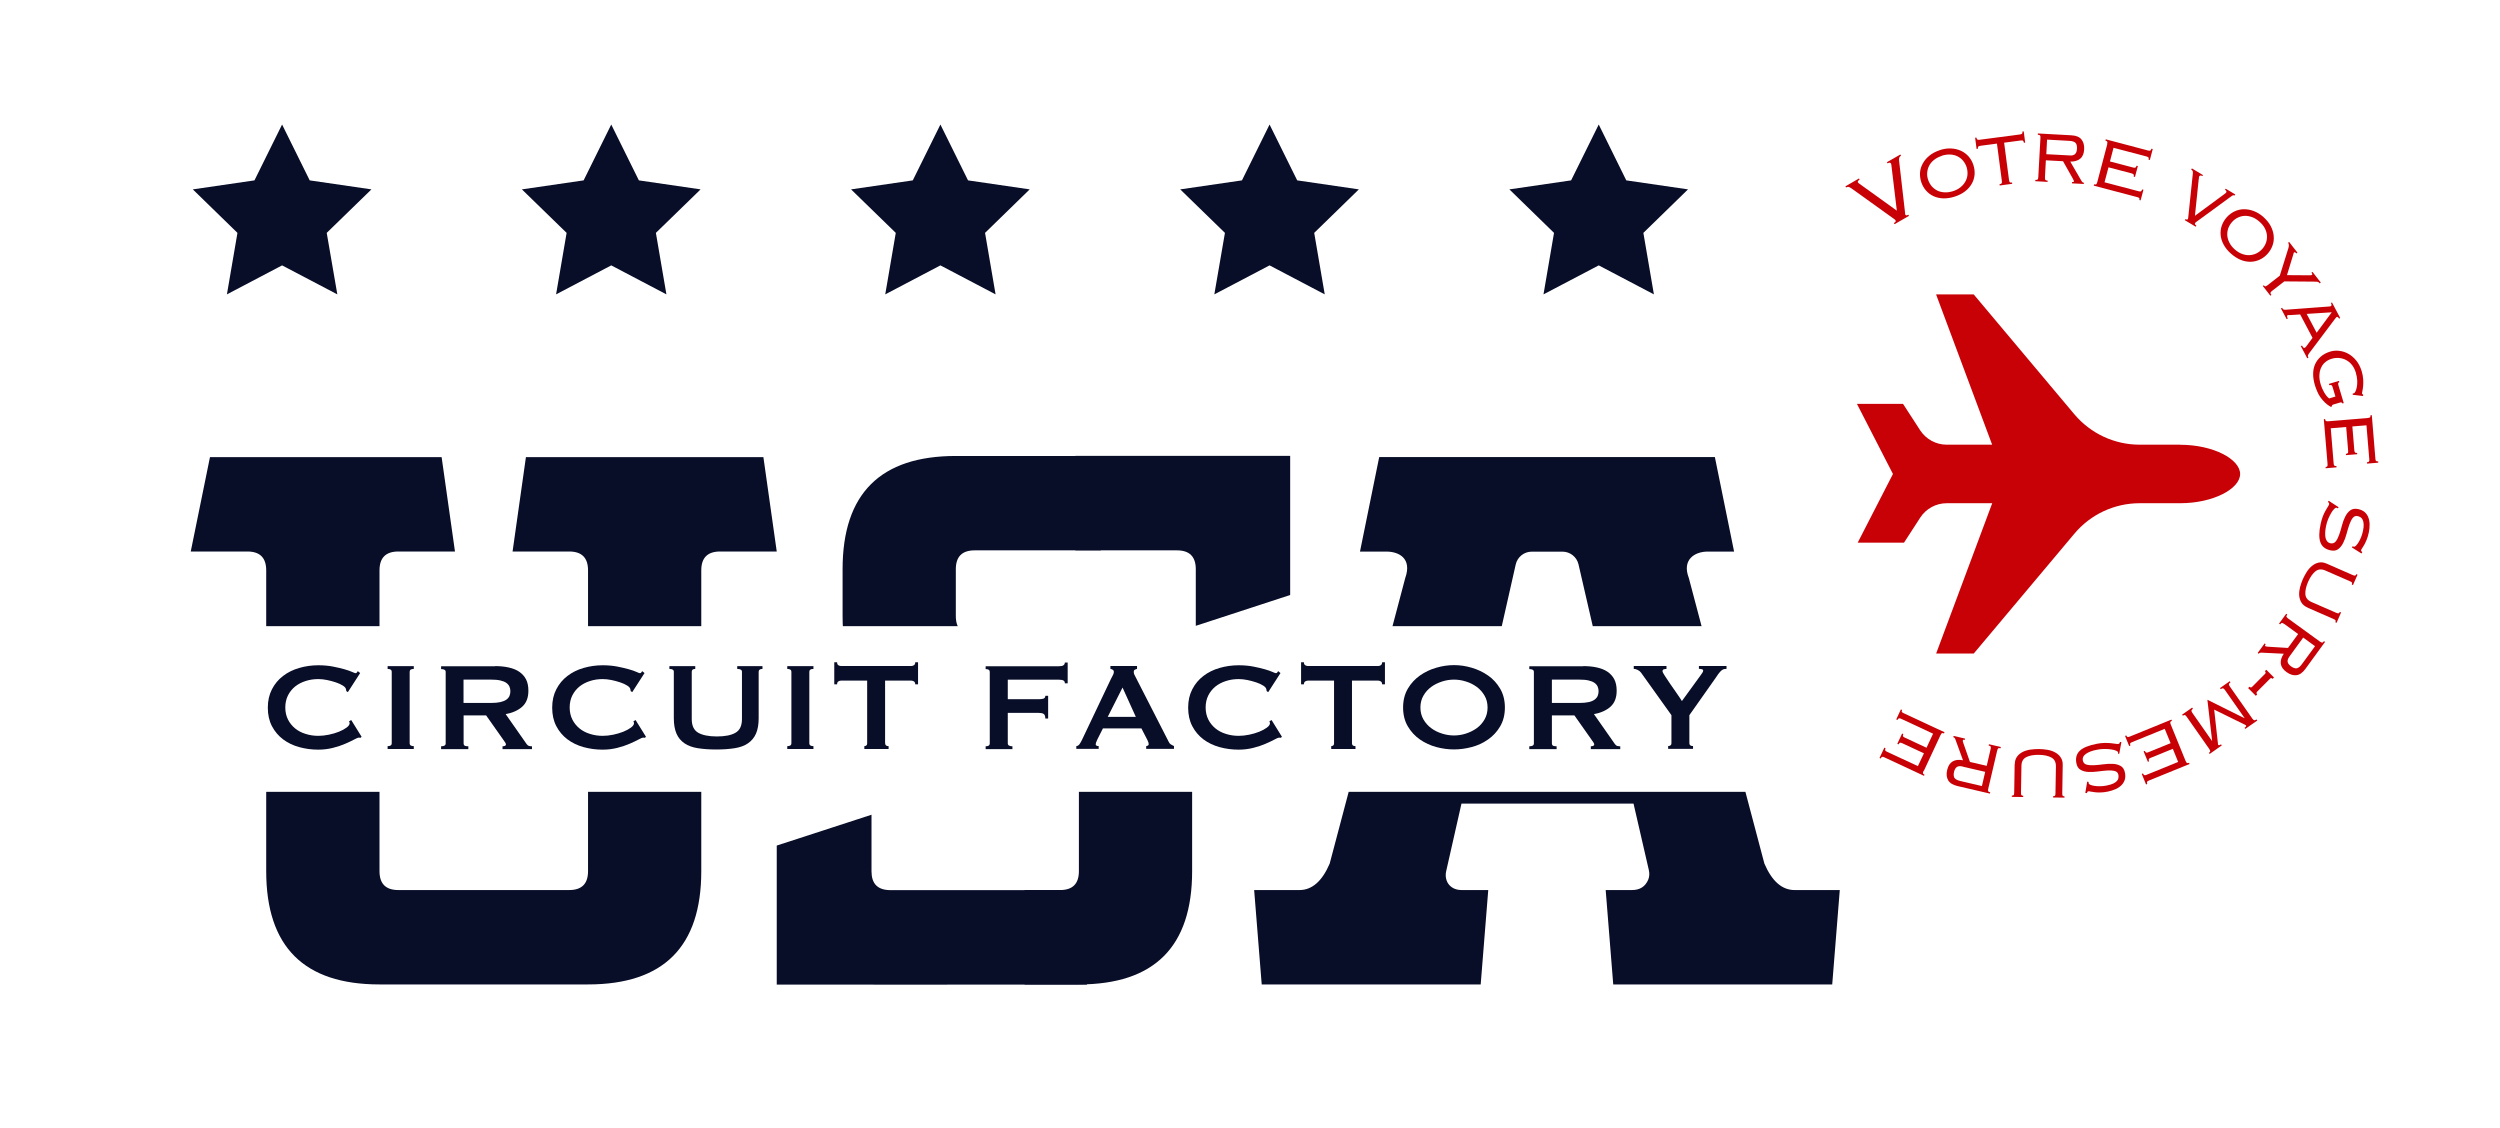 <?xml version="1.0" encoding="UTF-8"?>
<svg xmlns="http://www.w3.org/2000/svg" xmlns:xlink="http://www.w3.org/1999/xlink" id="Calque_1" viewBox="0 0 327.65 147.84">
  <defs>
    <clipPath id="clippath">
      <path d="M240.72,45.23H17.95v96.3h238.43V60.04l-15.66-14.81ZM237.63,103.75H20.69v-21.65h216.94v21.65Z" fill="none" stroke-width="0"></path>
    </clipPath>
    <filter id="drop-shadow-13" filterUnits="userSpaceOnUse">
      <feOffset dx="0" dy="7"></feOffset>
      <feGaussianBlur result="blur" stdDeviation="4"></feGaussianBlur>
      <feFlood flood-color="#001254" flood-opacity=".35"></feFlood>
      <feComposite in2="blur" operator="in"></feComposite>
      <feComposite in="SourceGraphic"></feComposite>
    </filter>
    <filter id="drop-shadow-14" filterUnits="userSpaceOnUse">
      <feOffset dx="0" dy="7"></feOffset>
      <feGaussianBlur result="blur-2" stdDeviation="4"></feGaussianBlur>
      <feFlood flood-color="#001254" flood-opacity=".35"></feFlood>
      <feComposite in2="blur-2" operator="in"></feComposite>
      <feComposite in="SourceGraphic"></feComposite>
    </filter>
    <filter id="drop-shadow-15" filterUnits="userSpaceOnUse">
      <feOffset dx="0" dy="7"></feOffset>
      <feGaussianBlur result="blur-3" stdDeviation="4"></feGaussianBlur>
      <feFlood flood-color="#001254" flood-opacity=".35"></feFlood>
      <feComposite in2="blur-3" operator="in"></feComposite>
      <feComposite in="SourceGraphic"></feComposite>
    </filter>
  </defs>
  <path d="M47.23,96.68s-.08,0-.11,0c-.03,0-.07-.01-.11-.01-.08,0-.28.08-.59.25-.31.17-.7.35-1.18.56-.48.21-1.02.39-1.62.54-.61.15-1.24.23-1.9.23-.87,0-1.7-.11-2.5-.33s-1.51-.56-2.12-1.02c-.61-.46-1.1-1.04-1.46-1.73-.36-.69-.54-1.49-.54-2.42s.18-1.71.54-2.41c.36-.7.84-1.28,1.46-1.75.61-.47,1.32-.82,2.12-1.05.8-.23,1.63-.35,2.5-.35.7,0,1.34.06,1.91.17.57.11,1.07.23,1.5.35.43.12.76.24,1.01.35.25.11.4.17.46.17.07,0,.13-.03.18-.1.05-.07.09-.12.11-.17l.31.25-1.61,2.5-.21-.14s0-.08-.01-.12c0-.04-.02-.09-.03-.14-.03-.15-.17-.31-.41-.46-.25-.16-.56-.3-.92-.42-.37-.12-.75-.23-1.16-.31-.41-.08-.78-.12-1.13-.12-.58,0-1.13.08-1.66.25s-.99.41-1.38.72c-.39.32-.71.71-.94,1.17-.23.46-.35.99-.35,1.58s.12,1.12.35,1.58c.23.46.55.85.94,1.17.39.32.85.56,1.38.72.53.17,1.09.25,1.66.25.44,0,.9-.05,1.38-.15s.92-.23,1.32-.39c.4-.16.73-.34,1-.54.27-.2.4-.39.4-.57,0-.1-.03-.18-.08-.25l.29-.17,1.36,2.19-.17.17Z" fill="#080d28" stroke-width="0"></path>
  <path d="M50.8,97.79c.36,0,.54-.12.54-.37v-9.38c0-.25-.18-.37-.54-.37v-.37h3.43v.37c-.36,0-.54.12-.54.37v9.38c0,.25.18.37.54.37v.37h-3.43v-.37Z" fill="#080d28" stroke-width="0"></path>
  <path d="M64.87,87.3c.66,0,1.26.06,1.8.18.54.12,1,.3,1.38.56s.68.59.89.99.31.91.31,1.5c0,.91-.27,1.61-.81,2.09-.54.48-1.26.81-2.17.97l2.75,3.93c.1.14.21.22.34.25.13.03.25.04.36.04v.37h-3.86v-.37c.12,0,.23-.02.32-.06.09-.04.13-.1.13-.17s-.03-.15-.08-.24c-.05-.09-.14-.21-.25-.36l-2.27-3.22h-2.95v3.68c0,.12.04.22.13.28s.25.09.49.09v.37h-3.57v-.37c.4,0,.6-.12.6-.37v-9.38c0-.25-.2-.37-.6-.37v-.37h7.07ZM64.33,92.13c.5,0,.91-.04,1.24-.11.33-.08.59-.18.79-.32.19-.14.33-.3.41-.49.08-.19.12-.39.12-.61s-.04-.42-.12-.61-.22-.35-.41-.49c-.19-.14-.45-.24-.79-.32-.33-.08-.74-.11-1.24-.11h-3.58v3.06h3.58Z" fill="#080d28" stroke-width="0"></path>
  <path d="M84.5,96.68s-.08,0-.11,0c-.03,0-.07-.01-.11-.01-.08,0-.28.08-.59.25-.31.17-.7.35-1.18.56-.48.21-1.02.39-1.62.54-.61.15-1.24.23-1.9.23-.87,0-1.7-.11-2.5-.33s-1.51-.56-2.12-1.02c-.61-.46-1.1-1.04-1.46-1.73-.36-.69-.54-1.49-.54-2.42s.18-1.71.54-2.41c.36-.7.84-1.28,1.46-1.75.61-.47,1.32-.82,2.12-1.05.8-.23,1.63-.35,2.5-.35.7,0,1.34.06,1.91.17.57.11,1.07.23,1.5.35.43.12.76.24,1.01.35.25.11.4.17.46.17.07,0,.13-.03.18-.1.05-.07.09-.12.11-.17l.31.25-1.61,2.5-.21-.14s0-.08-.01-.12c0-.04-.02-.09-.03-.14-.03-.15-.17-.31-.41-.46-.25-.16-.56-.3-.92-.42-.37-.12-.75-.23-1.16-.31-.41-.08-.78-.12-1.13-.12-.58,0-1.13.08-1.66.25s-.99.41-1.38.72c-.39.32-.71.71-.94,1.17-.23.46-.35.99-.35,1.58s.12,1.12.35,1.58c.23.46.55.85.94,1.17.39.32.85.56,1.38.72.53.17,1.09.25,1.66.25.44,0,.9-.05,1.38-.15s.92-.23,1.32-.39c.4-.16.73-.34,1-.54.27-.2.4-.39.4-.57,0-.1-.03-.18-.08-.25l.29-.17,1.36,2.19-.17.17Z" fill="#080d28" stroke-width="0"></path>
  <path d="M91.11,87.67c-.3,0-.45.12-.45.37v6.2c0,.87.28,1.46.84,1.79.56.32,1.37.49,2.45.49s1.89-.16,2.45-.49c.56-.32.84-.92.84-1.79v-6.2c0-.25-.21-.37-.62-.37v-.37h3.31v.37c-.33,0-.5.12-.5.37v6.1c0,.81-.12,1.48-.35,2.01-.23.53-.59.95-1.05,1.27s-1.05.53-1.75.64c-.7.11-1.5.17-2.41.17s-1.71-.06-2.41-.17c-.7-.11-1.28-.32-1.75-.64-.47-.32-.82-.74-1.05-1.27-.23-.53-.35-1.2-.35-2.01v-6.1c0-.25-.19-.37-.58-.37v-.37h3.39v.37Z" fill="#080d28" stroke-width="0"></path>
  <path d="M103.18,97.79c.36,0,.54-.12.54-.37v-9.38c0-.25-.18-.37-.54-.37v-.37h3.43v.37c-.36,0-.54.12-.54.37v9.38c0,.25.18.37.54.37v.37h-3.43v-.37Z" fill="#080d28" stroke-width="0"></path>
  <path d="M116.01,97.42c0,.25.15.37.45.37v.37h-3.18v-.37c.1,0,.18-.03.26-.09.08-.06.11-.15.11-.28v-8.22h-3.41c-.12,0-.24.03-.36.1-.12.07-.17.2-.17.39h-.37v-2.89h.37c0,.19.06.32.17.39.12.07.24.1.36.1h9.17c.12,0,.24-.03.36-.1.12-.07.18-.2.18-.39h.37v2.89h-.37c0-.19-.06-.32-.18-.39-.12-.07-.24-.1-.36-.1h-3.41v8.22Z" fill="#080d28" stroke-width="0"></path>
  <path d="M139.56,89.53c0-.15-.06-.27-.18-.34s-.32-.11-.61-.11h-6.69v2.56h4.05c.28,0,.49-.03.64-.08.15-.06.23-.18.23-.37h.37v2.98h-.37c0-.32-.08-.52-.23-.61-.15-.09-.37-.13-.64-.13h-4.05v4.01c0,.12.06.22.17.28.12.06.27.09.44.09v.37h-3.51v-.37c.36,0,.54-.12.54-.37v-9.38c0-.25-.18-.37-.54-.37v-.37h9.59c.29,0,.49-.04.61-.13.12-.09.18-.21.18-.36h.37v2.73h-.37Z" fill="#080d28" stroke-width="0"></path>
  <path d="M141.07,97.79c.18-.03.32-.12.42-.27.1-.15.2-.32.3-.52l3.82-8.04c.1-.18.18-.34.26-.5.08-.15.11-.28.11-.39,0-.14-.05-.23-.14-.29-.1-.06-.2-.1-.31-.12v-.37h3.49v.37c-.1.03-.19.07-.29.11-.1.05-.14.15-.14.3,0,.11.02.22.07.33.05.11.12.25.22.43l4.3,8.41c.07.15.16.26.28.33.12.07.25.14.4.21v.37h-3.64v-.37c.06,0,.12-.02.21-.06.08-.04.12-.1.12-.19,0-.14-.06-.32-.17-.54l-.79-1.53h-5.04l-.74,1.47c-.14.29-.21.5-.21.62,0,.15.13.23.39.23v.37h-2.93v-.37ZM148.86,93.95l-1.74-3.84-1.94,3.84h3.68Z" fill="#080d28" stroke-width="0"></path>
  <path d="M167.85,96.68s-.08,0-.11,0c-.03,0-.07-.01-.11-.01-.08,0-.28.08-.59.25-.31.17-.7.35-1.18.56-.48.21-1.02.39-1.62.54-.61.15-1.24.23-1.9.23-.87,0-1.7-.11-2.5-.33s-1.51-.56-2.12-1.02c-.61-.46-1.1-1.04-1.46-1.73-.36-.69-.54-1.49-.54-2.42s.18-1.71.54-2.41c.36-.7.84-1.28,1.46-1.75.61-.47,1.32-.82,2.12-1.05.8-.23,1.63-.35,2.5-.35.7,0,1.34.06,1.91.17.57.11,1.07.23,1.5.35.43.12.76.24,1.01.35.25.11.4.17.46.17.07,0,.13-.03.18-.1.05-.07.09-.12.11-.17l.31.25-1.61,2.5-.21-.14s0-.08-.01-.12c0-.04-.02-.09-.03-.14-.03-.15-.17-.31-.41-.46-.25-.16-.56-.3-.92-.42-.37-.12-.75-.23-1.16-.31-.41-.08-.78-.12-1.13-.12-.58,0-1.13.08-1.66.25s-.99.41-1.38.72c-.39.32-.71.71-.94,1.17-.23.46-.35.99-.35,1.58s.12,1.12.35,1.58c.23.46.55.85.94,1.17.39.32.85.56,1.38.72.53.17,1.09.25,1.66.25.44,0,.9-.05,1.38-.15s.92-.23,1.32-.39c.4-.16.73-.34,1-.54.27-.2.4-.39.4-.57,0-.1-.03-.18-.08-.25l.29-.17,1.36,2.19-.17.17Z" fill="#080d28" stroke-width="0"></path>
  <path d="M177.19,97.42c0,.25.15.37.46.37v.37h-3.18v-.37c.1,0,.18-.03.26-.09.08-.06.11-.15.11-.28v-8.22h-3.41c-.12,0-.24.03-.36.1s-.18.2-.18.39h-.37v-2.89h.37c0,.19.06.32.18.39s.24.1.36.1h9.17c.12,0,.25-.03.36-.1s.18-.2.18-.39h.37v2.89h-.37c0-.19-.06-.32-.18-.39s-.24-.1-.36-.1h-3.41v8.22Z" fill="#080d28" stroke-width="0"></path>
  <path d="M190.56,87.17c.76,0,1.53.11,2.31.34.79.23,1.5.57,2.15,1.02.65.45,1.18,1.03,1.59,1.73.41.7.62,1.52.62,2.47s-.21,1.77-.62,2.47c-.41.7-.94,1.27-1.59,1.72s-1.36.79-2.15.99c-.79.21-1.56.31-2.31.31s-1.53-.1-2.31-.31c-.78-.21-1.5-.54-2.15-.99-.65-.45-1.18-1.03-1.59-1.72-.41-.7-.62-1.52-.62-2.47s.21-1.77.62-2.47c.41-.7.94-1.27,1.59-1.73.65-.45,1.36-.8,2.15-1.02.78-.23,1.56-.34,2.31-.34ZM190.56,89.07c-.52,0-1.05.08-1.57.25-.52.17-1,.4-1.42.71-.42.31-.76.69-1.02,1.15-.26.45-.39.97-.39,1.55s.13,1.09.39,1.55c.26.45.6.84,1.02,1.15.42.31.89.55,1.42.71.52.17,1.05.25,1.57.25s1.05-.08,1.57-.25c.52-.17.99-.4,1.42-.71.42-.31.76-.69,1.02-1.15s.39-.97.39-1.55-.13-1.1-.39-1.55-.6-.84-1.02-1.15c-.42-.31-.89-.55-1.42-.71-.52-.17-1.05-.25-1.57-.25Z" fill="#080d28" stroke-width="0"></path>
  <path d="M207.5,87.3c.66,0,1.26.06,1.8.18.54.12,1,.3,1.38.56s.68.59.89.99c.21.41.31.91.31,1.5,0,.91-.27,1.61-.81,2.09s-1.26.81-2.17.97l2.75,3.93c.1.14.21.22.34.25.13.03.25.04.36.04v.37h-3.86v-.37c.12,0,.23-.02.32-.06.09-.04.13-.1.13-.17s-.03-.15-.08-.24c-.05-.09-.14-.21-.25-.36l-2.27-3.22h-2.95v3.68c0,.12.04.22.13.28s.25.09.49.09v.37h-3.58v-.37c.4,0,.6-.12.6-.37v-9.38c0-.25-.2-.37-.6-.37v-.37h7.07ZM206.96,92.13c.5,0,.91-.04,1.24-.11s.59-.18.78-.32c.19-.14.33-.3.41-.49.08-.19.12-.39.12-.61s-.04-.42-.12-.61c-.08-.19-.22-.35-.41-.49-.19-.14-.45-.24-.78-.32s-.74-.11-1.24-.11h-3.57v3.06h3.57Z" fill="#080d28" stroke-width="0"></path>
  <path d="M218.41,87.3v.37c-.12,0-.24.02-.35.05-.11.03-.17.12-.17.26,0,.08.1.28.3.59.2.31.43.66.7,1.05.27.39.55.8.84,1.21s.52.76.7,1.05l2.42-3.33c.11-.17.2-.3.27-.39.07-.1.1-.19.1-.27,0-.1-.07-.16-.2-.19-.13-.03-.25-.04-.36-.04v-.37h3.62v.37c-.11,0-.21.01-.31.03-.1.02-.2.07-.3.14s-.21.19-.33.33c-.12.14-.26.34-.42.59l-3.51,4.98v3.68c0,.25.16.37.48.37v.37h-3.26v-.37c.12,0,.23-.03.31-.09.08-.06.12-.15.12-.28v-3.68l-3.99-5.58c-.1-.14-.24-.25-.44-.35-.2-.1-.37-.14-.51-.14v-.37h4.3Z" fill="#080d28" stroke-width="0"></path>
  <path d="M285.72,58.28h-5.3c-3.3,0-6.43-1.46-8.56-3.99l-13.19-15.71h-4.93l7.35,19.7h-5.96c-1.4,0-2.7-.71-3.47-1.88l-2.25-3.47h-6.04l4.72,9.19-4.62,9h6.07l2.13-3.29c.76-1.17,2.07-1.88,3.47-1.88h5.96l-7.35,19.7h4.93l13.19-15.71c2.12-2.53,5.25-3.99,8.56-3.99h5.3c4.36,0,7.86-1.9,7.86-3.83s-3.5-3.83-7.86-3.83Z" fill="#c80106" stroke-width="0"></path>
  <polygon points="123.25 34.78 116.02 38.58 117.4 30.52 111.54 24.82 119.63 23.64 123.25 16.32 126.87 23.64 134.95 24.82 129.1 30.52 130.48 38.58 123.25 34.78" fill="#080d28" stroke-width="0"></polygon>
  <polygon points="80.11 34.78 72.88 38.58 74.26 30.52 68.4 24.82 76.49 23.64 80.11 16.32 83.73 23.64 91.82 24.82 85.96 30.52 87.34 38.58 80.11 34.78" fill="#080d28" stroke-width="0"></polygon>
  <polygon points="36.97 34.78 29.74 38.58 31.12 30.52 25.27 24.82 33.35 23.64 36.97 16.32 40.59 23.64 48.68 24.82 42.82 30.52 44.21 38.58 36.97 34.78" fill="#080d28" stroke-width="0"></polygon>
  <polygon points="209.53 34.78 202.29 38.58 203.67 30.52 197.82 24.82 205.91 23.64 209.53 16.32 213.14 23.64 221.23 24.82 215.38 30.52 216.76 38.58 209.53 34.78" fill="#080d28" stroke-width="0"></polygon>
  <polygon points="166.39 34.78 159.15 38.58 160.54 30.52 154.68 24.82 162.77 23.64 166.39 16.32 170.01 23.64 178.09 24.82 172.24 30.52 173.62 38.58 166.39 34.78" fill="#080d28" stroke-width="0"></polygon>
  <g clip-path="url(#clippath)">
    <path d="M100.05,52.91l1.75,12.37h-7.42c-1.65,0-2.47.82-2.47,2.47v39.43c0,9.9-4.95,14.84-14.84,14.84h-27.34c-9.9,0-14.84-4.95-14.84-14.84v-39.43c0-1.65-.82-2.47-2.47-2.47h-7.42l2.52-12.37h30.36l1.75,12.37h-7.42c-1.65,0-2.47.82-2.47,2.47v39.43c0,1.65.82,2.47,2.47,2.47h22.39c1.65,0,2.47-.82,2.47-2.47v-39.43c0-1.65-.82-2.47-2.47-2.47h-7.42l1.75-12.37h31.13Z" fill="#080d28" filter="url(#drop-shadow-13)" stroke-width="0"></path>
    <g filter="url(#drop-shadow-14)">
      <path d="M127.74,76.21c-1.65,0-2.47-.82-2.47-2.47v-6.14c0-1.65.82-2.47,2.47-2.47h16.53v-12.37h-19c-9.9,0-14.84,4.95-14.84,14.84v6.14c0,9.9,4.95,14.84,14.84,14.84h15.67v-12.37h-13.2Z" fill="#080d28" stroke-width="0"></path>
      <path d="M138.93,88.56c1.65,0,2.47,4.6,2.47,6.25v12.37c0,1.65-.82,2.47-2.47,2.47h-4.65v12.37h7.12c9.9,0,14.84-4.95,14.84-14.84v-16.15c0-9.9-4.95-14.84-14.84-14.84h-7.12v12.37h4.65Z" fill="#080d28" stroke-width="0"></path>
      <path d="M142.44,109.66h-25.83c-1.59-.03-2.39-.84-2.39-2.46v-7.42l-12.42,4.04v18.22h12.55c.08,0,.14.01.22.01h0s27.88-.01,27.88-.01v-12.37Z" fill="#080d28" stroke-width="0"></path>
      <path d="M140.94,52.76v12.37h13.31c1.65,0,2.47.82,2.47,2.47v7.42l12.37-4.04v-18.23h-28.15Z" fill="#080d28" stroke-width="0"></path>
    </g>
    <path d="M235.2,109.65c-1.65,0-2.97-1.16-3.96-3.47l-9.9-37.42c-.95-2.46.82-3.47,2.47-3.47h3.46l-2.52-12.39h-43.99l-2.52,12.39h3.46c1.65,0,3.39.9,2.47,3.47l-9.9,37.42c-.99,2.31-2.31,3.47-3.96,3.47h-5.94l.99,12.37h28.7l.99-12.37h-3.46c-.69,0-1.22-.21-1.62-.63-.45-.48-.58-1.18-.44-1.82l2.01-8.88h22.55l2.01,8.73c.09.41.08.85-.08,1.23-.38.91-1.09,1.37-2.12,1.37h-3.46l.99,12.37h28.7l.99-12.37h-5.94ZM193.89,88.04l4.76-21.06c.22-.98,1.09-1.68,2.1-1.68h4.03c1,0,1.87.69,2.1,1.67l5,21.69-17.99-.62Z" fill="#080d28" filter="url(#drop-shadow-15)" stroke-width="0"></path>
  </g>
  <path d="M248.23,29.22c.12-.07.18-.13.21-.18.02-.05.02-.1,0-.14-.03-.06-.06-.1-.09-.12-.03-.02-.07-.06-.15-.11l-5.52-3.96c-.19-.13-.33-.21-.42-.22-.09-.01-.2.02-.31.08l-.09-.15,1.78-1.03.08.15c-.21.12-.28.25-.21.38.02.03.05.06.09.09.04.03.08.05.12.09l4.88,3.51-.71-5.92c0-.05-.01-.1-.02-.14,0-.04-.01-.08-.03-.11-.04-.07-.09-.1-.16-.12-.07-.01-.16.02-.29.09l-.09-.15,1.76-1.01.09.15c-.12.07-.19.15-.23.26s-.04.25-.02.45l.77,6.71s0,.07.01.15c0,.08.02.14.05.18.02.04.06.07.11.08.05,0,.14-.02.26-.09l.09.15-1.89,1.09-.09-.15Z" fill="#c80106" stroke-width="0"></path>
  <path d="M254.21,19.68c.52-.17,1.02-.25,1.5-.22.47.02.91.13,1.29.3.39.18.72.43,1,.74.28.32.49.69.63,1.12.14.42.19.85.16,1.27-.04.42-.16.82-.37,1.19s-.5.71-.87.99c-.37.29-.82.52-1.34.69-.52.17-1.02.25-1.49.24-.47-.01-.9-.11-1.29-.28-.39-.18-.72-.42-1-.74-.28-.32-.49-.69-.63-1.11s-.19-.85-.16-1.27.16-.82.37-1.19c.21-.38.49-.71.86-1.01.37-.3.81-.54,1.34-.71ZM254.46,20.44c-.39.13-.72.3-.99.52-.27.22-.49.47-.63.75-.15.28-.23.58-.26.9-.03.32.01.64.12.95.11.33.27.61.47.85.21.24.46.43.74.57.28.14.6.21.96.23.35.02.72-.04,1.11-.16.39-.13.72-.3.99-.53.27-.22.48-.48.63-.76.15-.28.24-.58.26-.9.02-.32-.02-.64-.12-.97-.11-.32-.26-.59-.47-.84s-.46-.43-.74-.57c-.28-.14-.6-.21-.95-.23-.35-.01-.72.04-1.11.17Z" fill="#c80106" stroke-width="0"></path>
  <path d="M265.25,18.7c-.02-.12-.05-.21-.11-.25-.05-.05-.15-.06-.29-.04l-2.19.29.64,4.87c.02.16.05.26.1.31.05.05.15.06.3.04l.02.17-1.64.22-.02-.17c.15-.02.24-.06.28-.12.04-.06.04-.17.02-.33l-.64-4.87-2.19.29c-.14.02-.23.06-.27.12-.04.06-.05.15-.04.27l-.17.02-.19-1.47.17-.02c.02.12.05.21.11.25.05.04.15.06.29.04l5.32-.7c.14-.02.23-.06.27-.11.04-.06.05-.15.04-.27l.17-.02.19,1.47-.17.02Z" fill="#c80106" stroke-width="0"></path>
  <path d="M268.02,23.26c0,.16,0,.27.05.32.04.05.13.09.29.09v.17s-1.61-.09-1.61-.09v-.17c.16,0,.26-.01.31-.06.05-.05.07-.15.08-.32l.28-5.13c0-.16,0-.27-.05-.32-.04-.05-.14-.09-.29-.09v-.17s4.37.24,4.37.24c.63.03,1.08.21,1.34.54.27.33.39.76.36,1.31-.03.55-.2.96-.52,1.22-.32.26-.75.39-1.3.38l1.44,2.48c.06.11.11.18.16.22.05.04.11.06.18.06v.17s-1.55-.08-1.55-.08v-.17c.11,0,.18,0,.2-.01.03-.01.04-.04.04-.09,0-.05,0-.1-.04-.15-.03-.05-.06-.12-.1-.21l-1.28-2.27-2.25-.12-.12,2.25ZM271.22,20.38c.34.02.59-.04.74-.19.15-.14.23-.37.25-.69.02-.34-.04-.6-.18-.76-.14-.16-.42-.26-.85-.28l-2.89-.16-.1,1.91,3.04.16Z" fill="#c80106" stroke-width="0"></path>
  <path d="M276.16,18.9c.04-.16.05-.26.02-.33-.03-.06-.11-.11-.24-.14l.04-.17,5.56,1.47c.14.04.24.03.29,0,.06-.04.11-.12.14-.24l.17.04-.38,1.44-.17-.04c.03-.12.03-.21,0-.27-.03-.06-.12-.11-.26-.15l-4.33-1.14-.47,1.79,3.05.8c.14.04.24.04.3,0,.06-.04.1-.12.14-.24l.17.04-.38,1.43-.17-.04c.03-.12.03-.21,0-.27-.03-.06-.12-.11-.25-.15l-3.05-.8-.52,1.96,4.49,1.18c.14.04.24.04.3,0,.06-.04.1-.12.14-.24l.17.04-.37,1.39-.17-.04c.03-.12.03-.2,0-.25-.04-.05-.12-.09-.26-.13l-5.71-1.51.04-.17c.13.03.22.03.28,0,.05-.04.1-.14.14-.29l1.31-4.97Z" fill="#c80106" stroke-width="0"></path>
  <path d="M288.73,22.93l-.09.15c-.07-.05-.14-.08-.22-.08-.08,0-.14.04-.19.12-.02.04-.04.1-.04.18,0,.08,0,.16-.03.23l-.49,4.75,3.87-2.85s.08-.07.13-.1c.05-.04.08-.08.1-.11.07-.12.02-.24-.16-.34l.09-.15,1.25.75-.09.15c-.11-.06-.23-.05-.36.05l-4.54,3.32s-.09.07-.15.11c-.06.04-.1.08-.12.13-.07.11-.01.22.17.32l-.09.15-1.42-.85.09-.15c.15.09.24.09.29.02.03-.05.05-.12.06-.22.01-.1.03-.22.04-.38l.57-5.44c0-.11,0-.2-.03-.27-.03-.07-.09-.14-.19-.2l.09-.15,1.44.87Z" fill="#c80106" stroke-width="0"></path>
  <path d="M296.65,28.45c.41.37.73.76.95,1.18s.35.85.39,1.27c.04.43,0,.84-.14,1.24s-.35.77-.65,1.11-.64.59-1.02.77c-.38.18-.79.28-1.22.29-.43,0-.86-.07-1.29-.25-.44-.18-.86-.45-1.27-.81s-.73-.75-.96-1.17-.36-.83-.4-1.25,0-.84.14-1.24c.14-.4.35-.77.65-1.11.3-.33.64-.59,1.02-.77.38-.18.79-.28,1.22-.29.43,0,.86.07,1.31.24.44.17.87.43,1.29.8ZM296.12,29.05c-.31-.27-.62-.47-.95-.59-.33-.12-.65-.18-.97-.17s-.62.09-.91.23c-.29.14-.54.33-.76.58-.23.26-.39.54-.5.84-.1.3-.14.61-.12.93.03.32.12.63.28.94.16.31.39.61.7.88.31.27.62.47.96.59s.65.18.97.16.62-.09.91-.23c.29-.14.54-.34.77-.59.22-.25.38-.53.49-.83.1-.3.14-.61.12-.93-.03-.32-.12-.63-.28-.94-.16-.31-.4-.6-.71-.87Z" fill="#c80106" stroke-width="0"></path>
  <path d="M296.69,37.39c.08.1.15.15.21.14s.16-.05.29-.15l1.6-1.25,1.14-3.65c.03-.11.05-.23.05-.35,0-.13-.04-.23-.1-.31l.13-.11,1.09,1.4-.14.11c-.12-.15-.21-.2-.29-.14-.04.03-.07.07-.08.14s-.03.12-.04.16l-.82,2.68,2.95.02c.17,0,.27-.01.31-.04.05-.04.07-.07.06-.11,0-.04-.04-.1-.11-.19l.13-.11,1.09,1.4-.13.11c-.1-.13-.21-.2-.32-.21s-.28-.02-.51-.02l-3.82-.03-1.6,1.24c-.13.1-.2.18-.21.25-.02.07.02.16.12.28l-.14.1-.98-1.26.13-.11Z" fill="#c80106" stroke-width="0"></path>
  <path d="M299.09,40.35c.07.13.15.21.23.23.08.01.18.02.3.01l5.62-.42c.12-.01.21-.03.25-.05.04-.02.07-.07.08-.13,0-.06-.01-.16-.07-.28l.13-.07,1.08,2.04-.15.08c-.04-.07-.08-.13-.14-.18-.05-.05-.11-.06-.17-.03-.04.02-.08.05-.11.1-.03.04-.06.08-.1.12l-3.45,4.59c-.04.06-.08.12-.11.2-.03.08,0,.19.06.32l-.15.08-.84-1.59.15-.08c.08.15.15.25.2.28.05.04.1.04.15.02.06-.03.1-.07.14-.11.03-.04.07-.08.1-.12l.79-1.08-1.62-3.07-1.19.08c-.09,0-.18,0-.27,0-.09,0-.15,0-.19.03-.05.03-.08.07-.07.14,0,.06.04.16.1.29l-.15.08-.75-1.41.15-.08ZM302.32,41.15l1.3,2.46,1.98-2.68-3.28.21Z" fill="#c80106" stroke-width="0"></path>
  <path d="M308.36,51.56c.08,0,.13,0,.16-.02.05-.01.11-.09.18-.23.07-.14.13-.32.18-.56.05-.24.07-.52.06-.84s-.07-.68-.19-1.08c-.11-.37-.27-.7-.48-.97-.21-.28-.46-.49-.75-.65-.28-.16-.59-.25-.93-.29-.33-.03-.68,0-1.03.11-.3.09-.57.23-.8.43-.24.19-.42.43-.55.72-.14.28-.21.61-.23.99-.02.38.04.79.18,1.25.04.14.1.29.17.46.08.17.16.34.26.52.1.17.2.33.32.48.11.14.23.26.35.34l.82-.25-.37-1.24c-.04-.14-.09-.22-.16-.25-.06-.03-.15-.03-.27,0l-.05-.17,1.31-.39.05.16c-.06.02-.11.06-.14.12-.03.06-.02.16.02.29l.7,2.34-.16.05c-.04-.07-.08-.11-.12-.13-.04-.02-.1-.01-.18,0l-.92.27c-.13.04-.19.12-.18.26l-.14.04c-.27-.15-.52-.33-.75-.55-.23-.22-.43-.46-.61-.71-.17-.25-.32-.51-.43-.79-.12-.27-.21-.54-.29-.79-.15-.5-.23-.99-.23-1.45,0-.47.08-.89.25-1.28.17-.39.43-.73.76-1.02.33-.29.75-.51,1.25-.66.36-.11.75-.14,1.16-.09.41.05.81.17,1.18.38.38.21.72.5,1.04.88.31.38.55.85.72,1.4.11.38.18.74.2,1.08.02.34.01.64-.01.9-.03.26-.06.48-.1.65-.04.17-.05.27-.04.31.02.05.04.09.07.1.03.01.05.02.08.04l-.02.18-1.36-.16.02-.18Z" fill="#c80106" stroke-width="0"></path>
  <path d="M310.3,54.78c.16-.01.27-.04.32-.09.05-.05.07-.14.06-.27h.17s.47,5.72.47,5.72c.01.14.04.24.1.28.06.04.15.06.27.05v.17s-1.46.12-1.46.12l-.02-.17c.12,0,.21-.04.26-.09.05-.05.07-.15.05-.29l-.37-4.47-1.85.15.26,3.14c.01.14.05.24.1.28.06.04.14.06.27.05v.17s-1.47.12-1.47.12v-.17c.11-.01.2-.04.24-.09s.07-.15.05-.29l-.26-3.14-2.02.17.38,4.62c.01.14.04.24.1.28.06.04.15.06.27.05v.17s-1.42.12-1.42.12v-.17c.11-.01.19-.04.22-.09.03-.05.04-.15.03-.29l-.49-5.89h.17c.01.12.04.2.1.24s.16.05.33.04l5.12-.42Z" fill="#c80106" stroke-width="0"></path>
  <path d="M306.39,66.61c-.09-.04-.15-.06-.17-.07-.07-.02-.18.04-.3.16-.13.12-.26.3-.39.52-.13.22-.26.48-.39.78-.13.3-.22.62-.29.95-.13.64-.15,1.16-.06,1.56.1.39.31.62.62.69.3.06.53-.02.71-.24s.32-.51.45-.88c.13-.36.25-.76.36-1.19.11-.43.25-.82.43-1.17.17-.35.39-.63.66-.83s.61-.26,1.04-.17c.35.07.64.21.86.4.22.2.38.43.48.71.1.27.16.58.16.92,0,.34-.03.68-.1,1.02-.08.36-.17.68-.28.95-.11.27-.22.5-.32.68-.11.19-.2.34-.28.45-.08.11-.12.19-.13.25-.01.05,0,.09.01.12s.06.08.14.15l-.11.17-1.26-.8.11-.15s.04.02.06.03c.02,0,.06.02.1.03.08.01.17-.03.28-.14s.22-.26.34-.45c.12-.19.23-.42.33-.67.1-.26.18-.52.24-.8.08-.36.11-.66.09-.9-.01-.24-.06-.43-.13-.57-.07-.15-.17-.26-.28-.33-.12-.07-.24-.12-.37-.15-.27-.06-.49.03-.66.25-.17.22-.31.52-.44.88s-.24.76-.36,1.19c-.11.43-.26.82-.43,1.17-.17.35-.39.63-.65.83s-.6.26-1.02.17c-.67-.14-1.11-.48-1.32-1.03s-.21-1.35.02-2.42c.08-.36.17-.69.28-.98s.23-.54.35-.75c.12-.21.22-.39.32-.54s.15-.25.16-.33c.02-.07,0-.13-.03-.18-.04-.05-.08-.08-.12-.11l.09-.16,1.3.84-.08.16Z" fill="#c80106" stroke-width="0"></path>
  <path d="M302.42,79.62c-.37-.16-.63-.38-.8-.66-.17-.28-.26-.59-.29-.93-.02-.34.02-.69.11-1.06.1-.36.22-.71.36-1.04.15-.33.32-.66.52-.97.2-.32.43-.58.7-.8.27-.22.56-.36.88-.43.32-.07.66-.02,1.03.14l3.4,1.49c.15.06.25.09.32.08s.12-.08.17-.19l.16.07-.6,1.36-.16-.07c.05-.11.06-.2.03-.25-.03-.06-.12-.12-.27-.18l-3.23-1.41c-.5-.22-.93-.18-1.29.11-.37.29-.68.75-.96,1.37-.27.63-.39,1.17-.36,1.63.04.46.3.8.8,1.02l3.23,1.41c.15.06.25.09.32.08.06-.01.12-.08.17-.19l.16.07-.59,1.36-.16-.07c.05-.11.06-.2.03-.25-.03-.06-.12-.12-.27-.18l-3.4-1.49Z" fill="#c80106" stroke-width="0"></path>
  <path d="M299.37,81.78c-.13-.09-.23-.14-.3-.14-.07,0-.15.07-.24.19l-.14-.1.94-1.29.14.1c-.09.12-.13.22-.11.28.02.06.09.14.22.24l4.16,3.02c.13.09.23.14.3.14.07,0,.15-.07.24-.19l.14.1-2.57,3.53c-.37.51-.77.79-1.19.83-.42.05-.85-.09-1.29-.41-.45-.32-.7-.69-.75-1.1-.05-.41.08-.84.39-1.3l-2.86-.14c-.12,0-.21,0-.27.02-.05.02-.11.06-.15.12l-.14-.1.91-1.25.14.1c-.06.08-.09.14-.1.17,0,.03.02.06.05.08.04.03.08.04.14.05.05,0,.13.01.23.03l2.6.16,1.33-1.82-1.82-1.33ZM300.06,86.03c-.2.28-.28.52-.24.72s.19.4.44.58c.28.2.52.29.74.26.21-.03.45-.21.7-.56l1.71-2.34-1.55-1.13-1.79,2.46Z" fill="#c80106" stroke-width="0"></path>
  <path d="M296.87,88.3c.05-.05.07-.11.06-.18-.02-.06-.05-.12-.09-.16l.18-.18,1.01,1.01-.18.18c-.12-.12-.23-.13-.33-.03l-1.72,1.73c-.05.05-.07.11-.06.18.02.06.05.12.09.16l-.18.18-1.01-1.01.18-.18c.12.12.23.13.33.03l1.72-1.73Z" fill="#c80106" stroke-width="0"></path>
  <path d="M287.42,92.88c-.12.09-.19.17-.21.24-.01.07.03.18.12.31l2.57,3.67.02-.02-.62-5.37,4.85,2.41.02-.02-2.57-3.67c-.09-.13-.18-.21-.25-.22-.07-.01-.17.02-.3.11l-.1-.14,1.28-.9.1.14c-.12.09-.19.17-.21.24-.01.07.03.18.12.31l2.95,4.21c.09.13.18.21.25.22.07.01.17-.03.3-.11l.1.14-1.57,1.1-.1-.14c.19-.13.25-.24.19-.33-.01-.02-.07-.05-.18-.1l-3.99-1.96.49,4.42c.01.12.03.19.04.2.06.09.18.06.37-.07l.1.14-1.59,1.12-.1-.14c.11-.08.17-.15.17-.22,0-.07-.04-.17-.13-.3l-2.95-4.21c-.09-.13-.17-.21-.24-.23-.06-.02-.15.01-.26.09l-.1-.14,1.31-.92.1.14Z" fill="#c80106" stroke-width="0"></path>
  <path d="M286.45,99.73c.06.15.12.24.18.27.06.03.15.02.27-.03l.06.16-5.33,2.17c-.13.05-.21.11-.24.18-.02.07-.01.16.03.27l-.16.06-.56-1.38.16-.06c.05.11.1.19.17.22.06.03.16.02.29-.04l4.15-1.69-.7-1.72-2.92,1.19c-.13.05-.21.11-.23.18-.02.07-.01.16.04.27l-.16.06-.56-1.37.16-.06c.05.11.1.19.17.22s.16.02.29-.04l2.92-1.19-.77-1.88-4.3,1.75c-.13.05-.21.11-.23.18-.02.07-.01.16.03.27l-.16.06-.54-1.33.16-.06c.05.11.1.18.16.2.06.02.15,0,.29-.05l5.47-2.23.06.16c-.12.05-.2.11-.21.17-.02.06,0,.17.06.32l1.94,4.76Z" fill="#c80106" stroke-width="0"></path>
  <path d="M277.59,98.79c0-.1,0-.16,0-.19-.01-.08-.1-.15-.27-.22-.16-.07-.37-.12-.63-.16s-.54-.06-.87-.06c-.32,0-.66.03-.99.1-.64.12-1.13.31-1.46.55-.33.24-.46.52-.4.84.06.3.22.49.49.56.27.07.6.1.98.08.38-.02.79-.06,1.23-.12.44-.06.86-.08,1.25-.06.39.02.73.12,1.02.28.29.17.48.47.56.9.07.35.05.67-.04.95-.1.27-.25.51-.47.71-.21.2-.47.37-.78.5s-.64.23-.98.3c-.36.07-.69.11-.98.11-.29,0-.54,0-.76-.04-.21-.03-.38-.05-.52-.08-.13-.03-.22-.04-.28-.03-.05,0-.08.03-.11.06-.02.03-.05.09-.08.18l-.2-.04.25-1.47.18.04s0,.04,0,.07,0,.06.01.11c.01.07.09.14.23.2.14.06.33.11.55.14.22.03.47.05.75.04.28,0,.55-.03.83-.09.36-.07.65-.16.87-.26.21-.1.37-.22.48-.34.11-.12.17-.25.19-.39.02-.13.02-.27,0-.4-.05-.27-.21-.44-.48-.51-.27-.07-.6-.09-.98-.07-.38.03-.79.07-1.23.13-.44.06-.85.08-1.25.06-.39-.02-.73-.11-1.02-.28-.29-.16-.47-.45-.55-.87-.13-.67.02-1.21.44-1.62.42-.41,1.17-.71,2.24-.92.37-.07.7-.11,1.01-.11.31,0,.59,0,.83.03.24.03.45.05.62.08.17.03.29.04.37.02.08-.01.13-.05.15-.1.03-.05.05-.11.06-.16l.18.02-.28,1.52h-.18Z" fill="#c80106" stroke-width="0"></path>
  <path d="M264.06,100.15c0-.4.11-.73.3-.99.19-.26.45-.47.75-.62.31-.15.65-.25,1.02-.3.37-.05.74-.07,1.1-.07.36,0,.73.04,1.1.1.37.06.71.17,1.01.34.3.16.55.38.73.65.19.27.28.6.27,1l-.06,3.71c0,.16.02.27.05.32.04.05.12.08.24.08v.17s-1.49-.02-1.49-.02v-.17c.13,0,.21-.02.25-.07.04-.05.06-.16.06-.32l.06-3.53c0-.54-.19-.93-.6-1.15-.4-.22-.95-.34-1.64-.35-.68-.01-1.23.09-1.65.3-.41.21-.62.59-.63,1.13l-.06,3.53c0,.16.02.27.05.32.04.05.12.08.24.08v.17s-1.49-.02-1.49-.02v-.17c.13,0,.21-.02.25-.07s.06-.16.06-.32l.06-3.71Z" fill="#c80106" stroke-width="0"></path>
  <path d="M260.89,98.18c.04-.16.04-.27.01-.33-.03-.06-.12-.11-.27-.14l.04-.17,1.56.36-.04.17c-.15-.03-.25-.03-.3,0-.05.04-.1.14-.14.3l-1.17,5c-.04.16-.04.27-.01.33s.12.11.27.14l-.04.17-4.25-.99c-.61-.14-1.02-.4-1.23-.77-.21-.37-.25-.82-.12-1.35.13-.54.37-.91.72-1.11.35-.21.8-.25,1.35-.15l-.98-2.69c-.04-.12-.08-.2-.12-.24-.04-.04-.1-.07-.17-.09l.04-.17,1.5.35-.04.17c-.1-.02-.17-.03-.19-.02-.03,0-.04.04-.06.08-.01.05,0,.1,0,.15.02.05.04.13.07.22l.86,2.46,2.2.51.51-2.2ZM257.23,100.46c-.33-.08-.59-.06-.76.06-.17.12-.3.33-.37.63-.08.33-.06.59.04.78.11.19.37.33.79.43l2.82.66.43-1.86-2.96-.69Z" fill="#c80106" stroke-width="0"></path>
  <path d="M252.1,101.03c-.07.15-.09.25-.08.32.02.07.08.13.21.18l-.07.15-5.21-2.43c-.13-.06-.23-.08-.29-.05-.07.03-.12.1-.18.21l-.15-.07.63-1.35.16.07c-.05.11-.07.2-.05.27.02.07.1.13.23.19l4.06,1.89.79-1.68-2.86-1.33c-.13-.06-.23-.08-.29-.05-.06.03-.12.1-.18.21l-.16-.07.63-1.35.16.07c-.05.11-.07.2-.05.27.02.07.1.13.23.19l2.86,1.33.86-1.84-4.2-1.96c-.13-.06-.23-.08-.29-.05-.07.03-.12.1-.18.21l-.16-.07.61-1.31.16.07c-.05.11-.07.2-.04.25.03.05.1.11.24.17l5.36,2.5-.07.16c-.12-.06-.21-.07-.27-.04-.06.03-.12.12-.19.26l-2.17,4.66Z" fill="#c80106" stroke-width="0"></path>
</svg>
